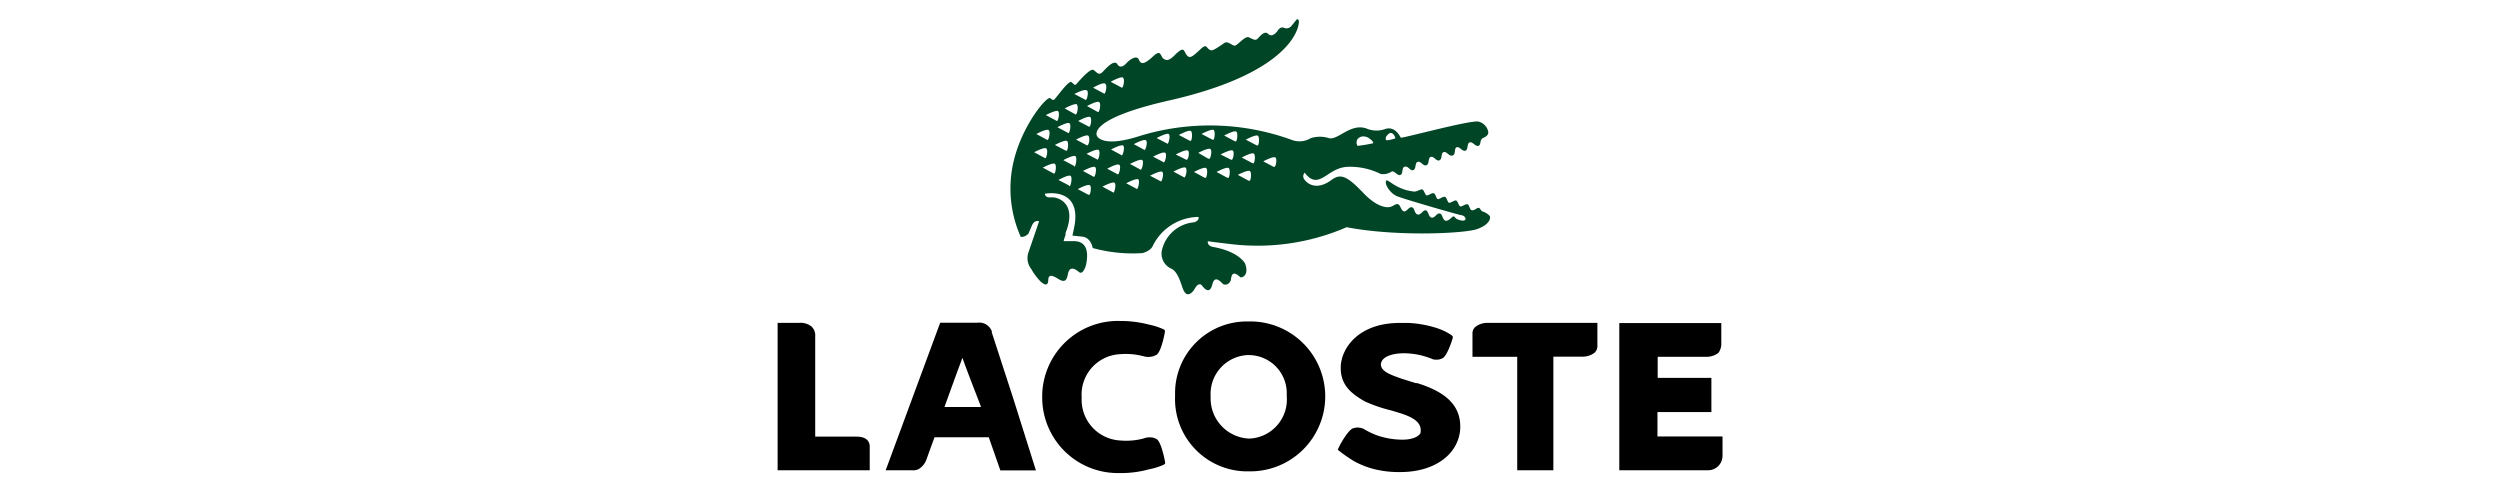 <svg id="Livello_1" data-name="Livello 1" xmlns="http://www.w3.org/2000/svg" viewBox="0 0 345.83 68.03"><defs><style>.cls-1{fill:#004526;}</style></defs><title>lacoste</title><path id="path10499" class="cls-1" d="M206.08,29.87a2.38,2.38,0,0,0-1-.62c-.29-.13-.26-.4-.49-.49s-.67.42-1,.32-.3-.74-.59-.82-.77.37-1,.29-.32-.73-.57-.81-.78.39-1,.3-.27-.72-.55-.81-.79.39-1,.31-.28-.73-.55-.81-.79.37-1,.29-.34-.73-.57-.81-.72.3-1.11.29c-2.69-.26-3.73-1.95-3.92-1.45s.58,1.68,1.5,2.08,8.72,2.64,8.94,2.64.7.32.52.62-1.06,0-1.26-.16-.15-.24-.34-.29-.67.69-1.12.59-.39-.93-.81-1-.67.67-1.13.57-.4-.92-.8-1-.66.69-1.13.57-.38-.92-.8-1-.73.67-1.11.57-.47-.93-.83-1-.63.33-1.14.4c0,0-1.39.39-3.61-1.93s-3.14-2.77-4.4-1.83c-2.07,1.54-3.36.52-3.73,0a.73.73,0,0,1,0-1s.65,1,1.49,1c1.33,0,2.34-1.78,4.61-1.81a9.62,9.62,0,0,1,4.43,1,2.1,2.1,0,0,0,1.5-.34h0c.42-.15.77.64,1.21.47s.11-1,.6-1.14.76.64,1.19.47.17-1,.61-1.14.72.63,1.19.47.17-1,.61-1.15.75.64,1.19.47.18-1,.6-1.14.74.64,1.23.47.17-1,.57-1.14.79.64,1.21.47.17-1,.59-1.14.79.62,1.21.47.1-.83.65-1.09c0,0,.76-.26.71-.81a1.81,1.81,0,0,0-1.36-1.45c-1.19-.23-10.64,2.37-10.75,2.22-.88-1.68-2-1.24-2.15-1.19a3.56,3.56,0,0,1-2.41,0c-2.28-1-4.11,1.6-5.37,1.26a4.17,4.17,0,0,0-2.52,0,3,3,0,0,1-2.69.22,33.11,33.11,0,0,0-21-.51c-5.21,1.68-5.87,0-5.87,0s-1.68-2.33,10.32-5c17.22-4,17.77-10.55,17.57-11s-.4.1-1,.76a.86.86,0,0,1-1,.28c-.54-.26-.89.36-.89.36s-.7,1.09-1.33.47-1.37.75-1.68.8-.52-.11-1-.33-1.48,1-1.86,1.14-1-.71-1.53-.35c-1.55,1.06-1.78,1.21-2.2.8s-.35-.65-1.38.32-1.29,1-1.68.47-.25-1.27-1.68.17c-.72.69-1.07.71-1.49.39s-.31-1.33-1.38-.34-1.68,1.31-2,.51-1.46.16-1.68.42-.87.9-1.29.21-1.4.36-2,1-.83.1-1.31-.22-2.27,1.85-2.42,2-.26,0-.63-.32-2.13,2.22-2.38,2.4c0,0-.1.24-.54-.17s-3.8,3.63-5,8.4a16.36,16.36,0,0,0,.91,10.79,1.36,1.36,0,0,0,1.06-.47l.47-1.09c.38-.89,1-.61,1-.61L142.24,35a2.43,2.43,0,0,0,.42,2.22,8.48,8.48,0,0,0,1.24,1.68c1.23,1.14,1.09-.22,1.13-.39.15-.72.95-.17,1.57.19,1.16.63,1-.79,1.28-1.25s.74-.35,1.36.17,1-1,1-1c.59-2.89-.81-3.22-1.56-3.26h-1.55a6.45,6.45,0,0,1,.27-.85v-.29c1.68-4.18-1.12-5-2-4.92s-.86-.5-.86-.5,5-1,4.11,4.36c0,0-.18.94-.3,1.43l1.4.15c1.19.15,1.41,1.57,1.41,1.57a20.8,20.8,0,0,0,6.89.7s1.1-.27,1.42-1a7.13,7.13,0,0,1,6.32-4s.17.49-.59.74a5,5,0,0,0-4.48,3.91h0A2.26,2.26,0,0,0,162,37.15c1.05.47,1.42,2.38,1.68,2.9.61,1.47,1.53,0,1.53,0s.57-1.19,1.08-.53c.84,1.1,1.23.55,1.41-.16s.52-1.09,1.39-.16c.37.4,1.11.08,1.2-.59.15-1.51,1.17-.32,1.31-.25s1.24-.19.65-1.88c0,0-.8-1.68-4.45-2.32-.86-.17-.72-.79-.72-.79l.8.11,2.59.31a30.93,30.93,0,0,0,15.81-2.36c6.91,1.33,16.28.88,18.05.26S206.23,30.14,206.08,29.87Zm-14.3-11a1.37,1.37,0,0,1,.41-.42c.53-.3.89.66.82.69h0a4.24,4.24,0,0,1-1.21.27C191.56,19.25,191.78,18.85,191.78,18.85Zm-3.91.3a1,1,0,0,1,.38-.25,1.31,1.31,0,0,1,1.15.22c.58.37.57.67.57.67h0a20.07,20.07,0,0,1-2.17.37A.84.84,0,0,1,187.87,19.15Zm-32.51-8.4c.28.24,0,1.53-.2,1.35l-1.52-.81s1.42-.79,1.72-.57Zm-2.45.84c.3.22,0,1.52-.19,1.33l-1.51-.81s1.39-.82,1.7-.55Zm-.84,2.54c.28.22,0,1.53-.21,1.34l-1.49-.82s1.39-.77,1.7-.55Zm-1.43,3.38-1.5-.79s1.4-.78,1.68-.54S150.84,17.71,150.64,17.51Zm-.29,2.57-1.49-.79s1.39-.76,1.68-.54.1,1.51-.21,1.33Zm0-7.61c.3.22,0,1.51-.2,1.32L148.62,13s1.4-.74,1.7-.5Zm-1.39,2c.3.22,0,1.51-.19,1.33L147.28,15S148.7,14.21,149,14.45Zm-2.69,3.11s1.41-.78,1.68-.54,0,1.51-.19,1.33Zm1.16,3.24-1.5-.79s1.4-.76,1.68-.54.09,1.53-.13,1.33Zm-1.08-5.46c.31.22,0,1.53-.18,1.34l-1.5-.8s1.43-.76,1.73-.54ZM145.06,18c.3.22,0,1.53-.2,1.35l-1.5-.81S144.76,17.76,145.06,18Zm-2,3.06s1.39-.76,1.68-.52,0,1.51-.19,1.33ZM145.76,24l-1.51-.81s1.41-.75,1.68-.52S146,24.19,145.76,24Zm2.16,1.68-1.5-.79s1.39-.77,1.68-.56,0,1.6-.18,1.42Zm.67-2.72-1.5-.81s1.4-.76,1.68-.54,0,1.6-.18,1.43Zm2,4-1.5-.8s1.4-.76,1.68-.53S150.8,27.12,150.64,26.93Zm.72-2.5-1.5-.81s1.4-.75,1.68-.54,0,1.53-.23,1.35Zm.5-2.39-1.51-.79s1.4-.75,1.68-.53,0,1.52-.22,1.32ZM154,26.63l-1.5-.81s1.4-.75,1.68-.53S154.13,26.81,154,26.63Zm.65-2.5-1.49-.79s1.39-.78,1.68-.54-.07,1.51-.27,1.33Zm.54-2.64-1.5-.81s1.4-.75,1.68-.54-.05,1.53-.26,1.35Zm2.12,4.67-1.52-.81s1.42-.75,1.68-.53-.11,1.59-.25,1.34Zm.5-2.67-1.49-.81s1.39-.75,1.68-.54-.07,1.53-.27,1.35Zm.52-2.74-1.49-.81s1.39-.75,1.68-.53-.05,1.52-.27,1.34Zm2.27,4.35-1.51-.79s1.39-.75,1.68-.54-.05,1.52-.25,1.33Zm.4-2.64-1.49-.79s1.39-.75,1.68-.53-.07,1.52-.27,1.32Zm.52-2.57L160,19.1s1.41-.77,1.68-.55-.05,1.53-.25,1.34Zm2.31,4.66-1.5-.81s1.39-.76,1.68-.54,0,1.53-.27,1.35Zm.25-2.46-1.43-.72s1.39-.75,1.68-.54S164.36,22.28,164.08,22.09Zm.5-2.62-1.51-.8s1.41-.76,1.68-.54.12,1.56-.1,1.34Zm2.08,5.13-1.49-.81s1.39-.76,1.68-.54.08,1.48-.12,1.35Zm.49-2.64-1.39-.81s1.39-.75,1.68-.53,0,1.52-.22,1.34Zm.57-2.64-1.51-.79s1.41-.75,1.68-.54.1,1.53-.1,1.33Zm2.07,5.28-1.5-.81s1.4-.76,1.68-.54.11,1.48-.11,1.35Zm.49-2.51-1.43-.72s1.39-.75,1.68-.54,0,1.47-.19,1.26Zm.57-2.53-1.51-.81s1.41-.76,1.68-.54.1,1.48-.1,1.35ZM172.73,25l-1.5-.81s1.4-.74,1.68-.52.11,1.51-.11,1.33Zm.54-2.42-1.5-.79s1.4-.76,1.68-.54.09,1.53-.12,1.33Zm.57-2.47-1.51-.79s1.41-.76,1.68-.54.15,1.51-.1,1.33Zm2.4,3-1.49-.79s1.39-.75,1.68-.54S176.46,23.27,176.24,23.05Z"/><path id="path10503" d="M137.21,45.85a1.86,1.86,0,0,0-2-1.21h-5.15l-7.54,20.41h3.65a1.66,1.66,0,0,0,.85-.13,2.49,2.49,0,0,0,1.16-1.43l1.09-3h7.51l1.6,4.58h4.92l-3.12-9.91-3-9.22m-1.53,10.36h-5c.54-1.49,1.9-5.27,2.49-6.8.49,1.48,2.55,6.69,2.55,6.74Z"/><path id="path10505" d="M172.64,44.47h0a9.92,9.92,0,0,0-10.09,9.73c0,.23,0,.45,0,.67a10,10,0,0,0,9.62,10.33h.46a10.37,10.37,0,1,0,0-20.73m.16,16.2a5.56,5.56,0,0,1-5.32-5.77v-.08a5.38,5.38,0,0,1,5.06-5.7h.23A5.27,5.27,0,0,1,178,54.47c0,.12,0,.23,0,.35A5.41,5.41,0,0,1,173,60.66Z"/><path id="path10507" d="M196.05,53h-.19l-1.9-.59-.28-.1c-1.56-.55-2.66-1-2.66-1.93h0c.16-1.5,2.94-1.51,3-1.51a10.36,10.36,0,0,1,4.22.84h0a2.32,2.32,0,0,0,.91,0l.4-.15c.6-.34,1.19-2.07,1.41-2.79v-.24l-.18-.17a8,8,0,0,0-2.1-1,15.13,15.13,0,0,0-3.89-.69h-1.12c-5.88,0-8.13,3.61-8.2,6.05s1.33,3.68,3.36,4.82a20.19,20.19,0,0,0,3.63,1.24l1.19.36c2.19.69,3,1.46,2.87,2.63,0,.39-.82,1.05-2.5,1.05a10.75,10.75,0,0,1-3.63-.63,11.68,11.68,0,0,1-1.81-.89h0a2.33,2.33,0,0,0-.94-.16l-.46.1c-.67.25-1.68,2-2,2.69l-.13.28.25.2a20.49,20.49,0,0,0,2,1.38,11.79,11.79,0,0,0,3.61,1.28,14.07,14.07,0,0,0,2.82.23c4.57,0,7.87-2.3,8.25-5.74C202.23,56.35,200.32,54.32,196.05,53Z"/><path id="path10509" d="M205.78,44.66a2.73,2.73,0,0,0-1.68.55,1.17,1.17,0,0,0-.41.93v3.22h6.19V65.05h5V49.34h4a2.78,2.78,0,0,0,1.68-.53,1.26,1.26,0,0,0,.41-.94V44.66Z"/><path id="path10511" d="M118.48,60.4h-5.71V46.52a1.69,1.69,0,0,0-.52-1.36,2.43,2.43,0,0,0-1.68-.5h-3V65.05h12.74V61.69C120.29,61.34,120.13,60.4,118.48,60.4Z"/><path id="path10513" d="M154.9,49a9.62,9.62,0,0,1,3.25.27,2.42,2.42,0,0,0,1.41,0l.4-.17c.57-.35,1-2.15,1.18-3.17v-.24l-.21-.15a9.58,9.58,0,0,0-2-.64,15.51,15.51,0,0,0-3.9-.5h-.08A10.48,10.48,0,0,0,144.17,54.6V55h0a10.46,10.46,0,0,0,10.49,10.44H155a14.26,14.26,0,0,0,3.9-.51,9.37,9.37,0,0,0,2.07-.64l.2-.15v-.23c-.2-1-.61-2.83-1.18-3.18h0l-.4-.17a2.35,2.35,0,0,0-1.41.1,9.43,9.43,0,0,1-3.26.27A5.64,5.64,0,0,1,149.63,55a5.6,5.6,0,0,1,5.22-6Z"/><path id="path10515" d="M236.17,65.05a2,2,0,0,0,2.11-2s0,0,0-.07V60.38h-9V57h7.46V52.27h-7.43V49.36h6.72a2.74,2.74,0,0,0,1.68-.54,2.18,2.18,0,0,0,.4-1.44V44.69H224V65.05Z"/></svg>